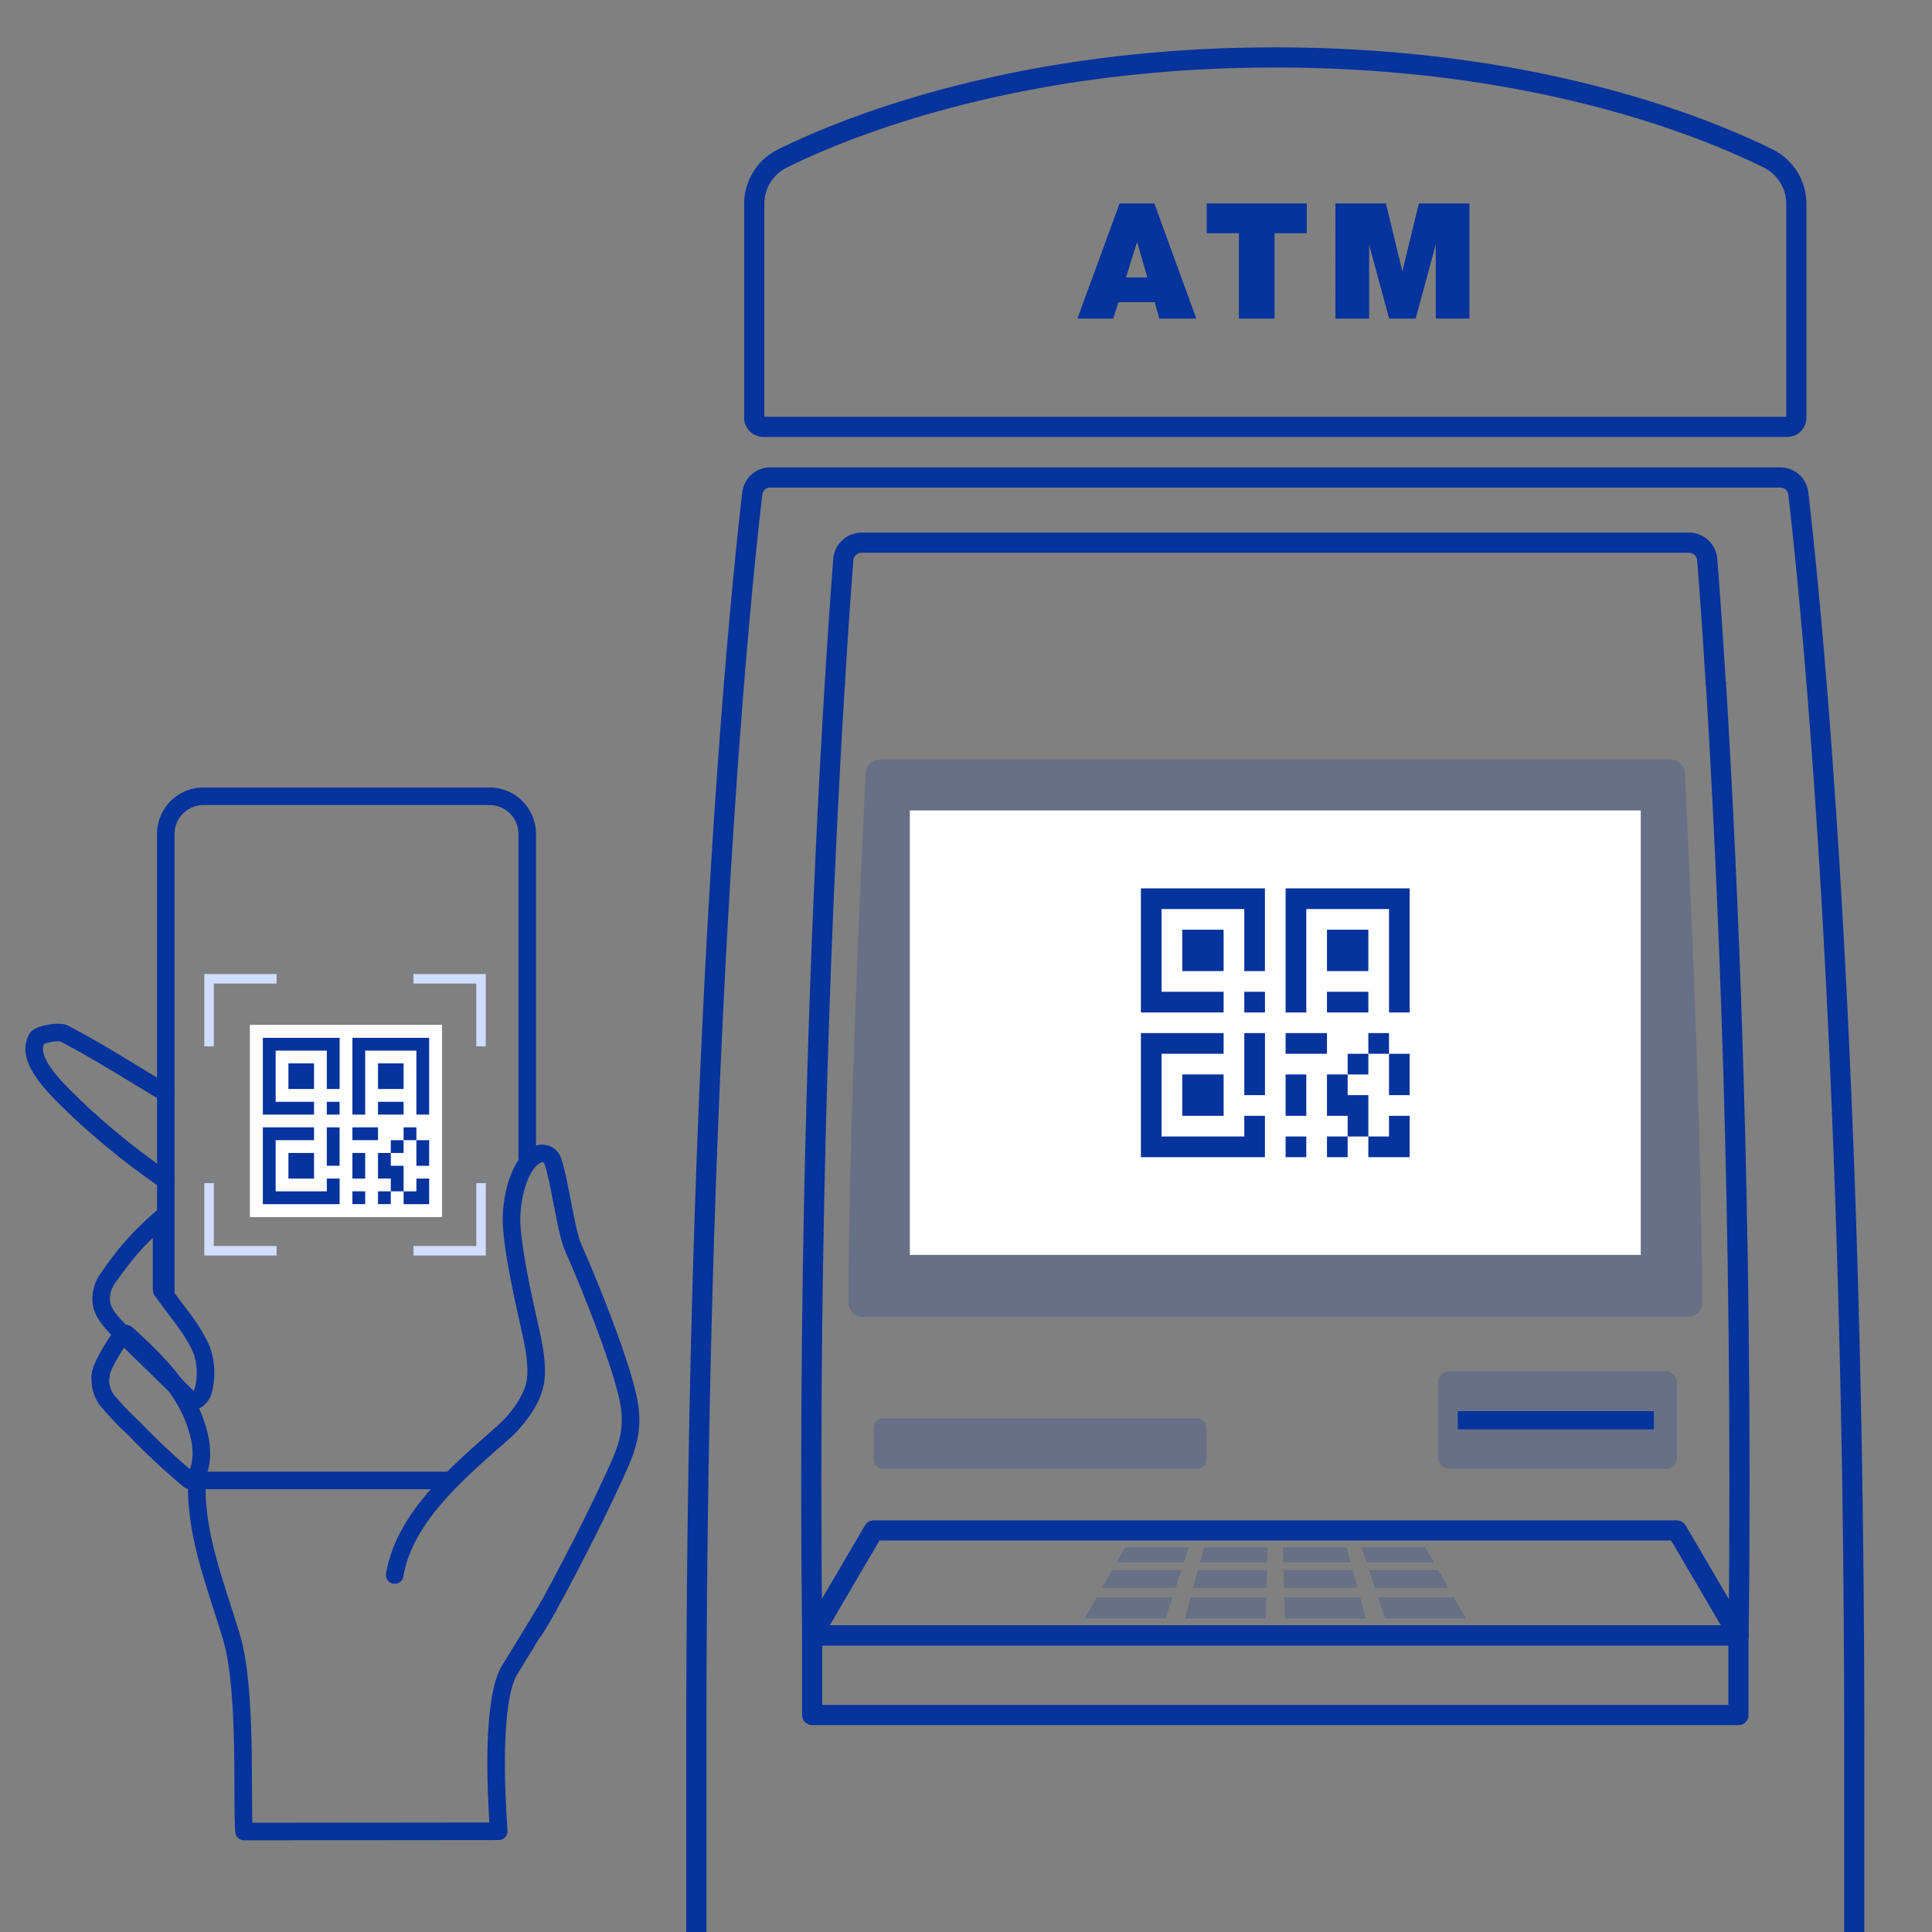 <svg xmlns="http://www.w3.org/2000/svg" xmlns:xlink="http://www.w3.org/1999/xlink" width="440" height="440" viewBox="0 0 440 440"><rect x="0" y="0" width="440" height="440" fill="#808080" stroke="none"/><defs><style>.a,.c,.g{fill:none;}.b{clip-path:url(#a);}.c,.g,.i{stroke:#06339c;stroke-linecap:round;stroke-linejoin:round;}.c{stroke-width:4.59px;}.d,.e{fill:#06339c;}.e{opacity:0.2;}.f,.i{fill:#fff;}.g,.i{stroke-width:4px;}.h{fill:#d1ddff;}</style><clipPath id="a"><rect class="a" width="440" height="440"/></clipPath></defs><g class="b"><path class="c" d="M409.55,112.37a4.12,4.12,0,0,0-4.08-3.63H175.41a4.11,4.11,0,0,0-4.08,3.63c-2.29,19.52-12.74,117.48-12.74,284V517.93h263.7V396.35C422.29,229.85,411.84,131.89,409.55,112.37Z"/><path class="c" d="M171.77,46.43a11.53,11.53,0,0,1,6.45-10.35c14.53-7.17,53.27-23,112.22-23s97.68,15.79,112.22,23a11.53,11.53,0,0,1,6.44,10.35v48.7A2.08,2.08,0,0,1,407,97.22H173.86a2.09,2.09,0,0,1-2.09-2.09Z"/><path class="d" d="M255,46.37h7.88l9.53,26.16h-8.36L263,68.79h-8.32l-1.17,3.74h-8.1Zm6.34,16.82L259,55.13h-.07l-2.53,8.06Z"/><path class="d" d="M282.19,53.08h-7.33V46.37h22.72v6.71h-7.33V72.53h-8.06Z"/><path class="d" d="M304.14,46.37h11.47l3.73,15.39h.08l3.74-15.39h11.46V72.53H327V55.75h-.07l-4.54,16.78h-6l-4.55-16.78h-.07V72.53h-7.62Z"/><path class="d" d="M255,46.37h7.88l9.53,26.16h-8.36L263,68.79h-8.32l-1.17,3.74h-8.1Zm6.34,16.82L259,55.13h-.07l-2.53,8.06Z"/><path class="d" d="M282.19,53.08h-7.33V46.37h22.72v6.71h-7.33V72.53h-8.06Z"/><path class="d" d="M304.14,46.37h11.47l3.73,15.39h.08l3.74-15.39h11.46V72.53H327V55.75h-.07l-4.54,16.78h-6l-4.55-16.78h-.07V72.53h-7.62Z"/><path class="c" d="M390.75,155.62c-.83-13.58-1.55-23.21-1.94-28.17a4.19,4.19,0,0,0-4.18-3.86H196.24a4.19,4.19,0,0,0-4.18,3.86c-.38,5-1.1,14.59-1.93,28.17"/><path class="c" d="M190.13,155.62c-2.57,41.71-6.28,120.76-5.17,216.83h211c1.1-96.07-2.6-175.12-5.17-216.83"/><path class="e" d="M383.71,176.08A3.21,3.21,0,0,0,380.5,173H200.38a3.22,3.22,0,0,0-3.22,3.05c-.73,14.57-3.8,78.06-3.95,120.63a3.21,3.21,0,0,0,3.21,3.23h188a3.21,3.21,0,0,0,3.22-3.23C387.52,254.14,384.44,190.65,383.71,176.08Z"/><rect class="e" x="198.97" y="323.01" width="75.81" height="11.54" rx="2.15"/><polygon class="c" points="381.91 348.56 290.44 348.56 198.97 348.56 184.96 372.45 290.44 372.45 395.92 372.45 381.91 348.56"/><rect class="e" x="327.52" y="312.3" width="54.39" height="22.25" rx="2.51"/><polygon class="e" points="269.65 355.8 254.33 355.8 256.25 352.42 270.76 352.42 269.65 355.8"/><polygon class="e" points="288.62 355.8 273.29 355.8 274.2 352.42 288.72 352.42 288.62 355.8"/><polygon class="e" points="307.58 355.8 292.26 355.8 292.16 352.42 306.67 352.42 307.58 355.8"/><polygon class="e" points="326.55 355.8 311.22 355.8 310.12 352.42 324.63 352.42 326.55 355.8"/><polygon class="e" points="267.75 361.61 251.02 361.61 253.3 357.61 269.06 357.61 267.75 361.61"/><polygon class="e" points="288.45 361.61 271.72 361.61 272.8 357.61 288.57 357.61 288.45 361.61"/><polygon class="e" points="309.16 361.61 292.43 361.61 292.31 357.61 308.07 357.61 309.16 361.61"/><polygon class="e" points="329.86 361.61 313.13 361.61 311.82 357.61 327.58 357.61 329.86 361.61"/><polygon class="e" points="265.46 368.59 247.04 368.59 249.78 363.76 267.04 363.76 265.46 368.59"/><polygon class="e" points="288.25 368.59 269.83 368.59 271.14 363.76 288.39 363.76 288.25 368.59"/><polygon class="e" points="311.05 368.59 292.63 368.59 292.49 363.76 309.74 363.76 311.05 368.59"/><polygon class="e" points="333.84 368.59 315.42 368.59 313.84 363.76 331.09 363.76 333.84 368.59"/><rect class="c" x="184.96" y="372.45" width="210.96" height="18.13"/><rect class="d" x="332" y="321.38" width="44.66" height="4.15"/><polygon class="f" points="322.58 184.57 207.21 184.57 207.21 285.8 221.35 285.8 373.67 285.8 373.67 184.57 322.58 184.57"/><rect class="f" x="249" y="191.49" width="82.87" height="82.87"/><polygon class="d" points="264.54 202.32 259.83 202.32 259.83 207.03 259.83 225.87 259.83 230.58 264.54 230.58 278.67 230.58 278.67 225.87 264.54 225.87 264.54 207.03 283.38 207.03 283.38 221.16 288.08 221.16 288.08 207.03 288.08 202.32 283.38 202.32 264.54 202.32"/><rect class="d" x="269.25" y="211.74" width="9.42" height="9.42"/><rect class="d" x="283.38" y="225.87" width="4.71" height="4.71"/><rect class="d" x="302.21" y="211.74" width="9.42" height="9.42"/><rect class="d" x="302.21" y="225.87" width="9.42" height="4.71"/><polygon class="d" points="316.34 202.32 297.5 202.32 292.79 202.32 292.79 207.03 292.79 230.58 297.5 230.58 297.5 207.03 316.34 207.03 316.34 230.58 321.05 230.58 321.05 207.03 321.05 202.32 316.34 202.32"/><rect class="d" x="283.38" y="235.28" width="4.71" height="14.13"/><rect class="d" x="269.25" y="244.7" width="9.42" height="9.42"/><polygon class="d" points="283.38 258.83 264.54 258.83 264.54 239.99 278.67 239.99 278.67 235.28 264.54 235.28 259.83 235.28 259.83 239.99 259.83 258.83 259.83 263.54 264.54 263.54 283.38 263.54 288.08 263.54 288.08 258.83 288.08 254.12 283.38 254.12 283.38 258.83"/><rect class="d" x="311.63" y="235.28" width="4.71" height="4.71"/><rect class="d" x="306.92" y="239.99" width="4.71" height="4.71"/><rect class="d" x="292.79" y="235.28" width="9.42" height="4.71"/><rect class="d" x="316.34" y="239.99" width="4.71" height="9.42"/><polygon class="d" points="302.21 249.41 302.21 254.12 306.92 254.12 306.92 258.83 311.63 258.83 311.63 254.12 311.63 249.41 306.92 249.41 306.92 244.7 302.21 244.7 302.21 249.41"/><polygon class="d" points="316.34 263.54 321.05 263.54 321.05 258.83 321.05 254.12 316.34 254.12 316.34 258.83 311.63 258.83 311.63 263.54 316.34 263.54"/><rect class="d" x="302.21" y="258.83" width="4.71" height="4.71"/><rect class="d" x="292.79" y="258.83" width="4.71" height="4.71"/><rect class="d" x="292.79" y="244.7" width="4.71" height="9.42"/><path class="g" d="M44.92,335.93C44,348.6,49.18,361,52.7,372.75,56.34,384.9,55,410,55.58,417.12l58-.06c-.71-10.25-1.48-29.14,2.23-36.31l9.12-14.92"/><path class="g" d="M37.76,248.92c-7.58-4.46-15.3-9.48-23.22-13.57-1.11-.57-5.53.21-6.06,1.06-3.1,5,4.88,12.08,9.84,16.89a170.1,170.1,0,0,0,19.44,15.54"/><path class="g" d="M43.21,320.93c-2.45-5.21-6.45-9.55-10.47-13.51-.68-.67-2.84-2.65-3.66-3.4s-1.09-.28-1.68.55a41.13,41.13,0,0,0-4,6.81,6.15,6.15,0,0,0-.56,2.17,2.47,2.47,0,0,1,.16-.26"/><path class="g" d="M37.76,293.74V189.92a8.57,8.57,0,0,1,8.56-8.57h65.19a8.57,8.57,0,0,1,8.56,8.57V263.5"/><path class="g" d="M102.39,337.16H46.32"/><rect class="f" x="56.95" y="233.44" width="43.71" height="43.71"/><polygon class="f" points="62.78 236.36 59.86 236.36 59.86 239.27 59.86 250.93 59.86 253.84 62.78 253.84 71.52 253.84 71.52 250.93 62.78 250.93 62.78 239.27 74.43 239.27 74.43 248.01 77.35 248.01 77.35 239.27 77.35 236.36 74.43 236.36 62.78 236.36"/><rect class="f" x="65.69" y="242.18" width="5.83" height="5.83"/><rect class="f" x="74.43" y="250.93" width="2.91" height="2.91"/><rect class="f" x="86.09" y="242.18" width="5.83" height="5.83"/><rect class="f" x="86.09" y="250.93" width="5.83" height="2.91"/><polygon class="f" points="94.83 236.36 83.17 236.36 80.26 236.36 80.26 239.27 80.26 253.84 83.17 253.84 83.17 239.27 94.83 239.27 94.83 253.84 97.74 253.84 97.74 239.27 97.74 236.36 94.83 236.36"/><rect class="f" x="74.43" y="256.75" width="2.91" height="8.74"/><rect class="f" x="65.69" y="262.58" width="5.83" height="5.83"/><polygon class="f" points="74.43 271.32 62.78 271.32 62.78 259.67 71.52 259.67 71.52 256.75 62.78 256.75 59.86 256.75 59.86 259.67 59.86 271.32 59.86 274.24 62.78 274.24 74.43 274.24 77.35 274.24 77.35 271.32 77.35 268.41 74.43 268.41 74.43 271.32"/><rect class="f" x="91.92" y="256.75" width="2.91" height="2.91"/><rect class="f" x="89" y="259.67" width="2.91" height="2.91"/><rect class="f" x="80.26" y="256.75" width="5.83" height="2.91"/><rect class="f" x="94.83" y="259.67" width="2.91" height="5.83"/><polygon class="f" points="86.09 265.5 86.09 268.41 89 268.41 89 271.32 91.92 271.32 91.92 268.41 91.92 265.5 89 265.5 89 262.58 86.09 262.58 86.09 265.5"/><polygon class="f" points="94.83 274.24 97.74 274.24 97.74 271.32 97.74 268.41 94.83 268.41 94.83 271.32 91.92 271.32 91.92 274.24 94.83 274.24"/><rect class="f" x="86.09" y="271.32" width="2.91" height="2.91"/><rect class="f" x="80.26" y="271.32" width="2.91" height="2.91"/><rect class="f" x="80.26" y="262.58" width="2.91" height="5.83"/><rect class="f" x="56.95" y="233.44" width="43.71" height="43.71"/><polygon class="d" points="62.78 236.36 59.86 236.36 59.86 239.27 59.86 250.93 59.86 253.84 62.78 253.84 71.52 253.84 71.52 250.93 62.78 250.93 62.78 239.27 74.43 239.27 74.43 248.01 77.35 248.01 77.35 239.27 77.35 236.36 74.43 236.36 62.78 236.36"/><rect class="d" x="65.69" y="242.18" width="5.83" height="5.83"/><rect class="d" x="74.43" y="250.93" width="2.91" height="2.91"/><rect class="d" x="86.09" y="242.18" width="5.83" height="5.83"/><rect class="d" x="86.09" y="250.93" width="5.83" height="2.91"/><polygon class="d" points="94.83 236.36 83.17 236.36 80.26 236.36 80.26 239.27 80.26 253.84 83.17 253.84 83.17 239.27 94.83 239.27 94.83 253.84 97.74 253.84 97.74 239.27 97.74 236.36 94.83 236.36"/><rect class="d" x="74.43" y="256.75" width="2.91" height="8.74"/><rect class="d" x="65.69" y="262.58" width="5.83" height="5.83"/><polygon class="d" points="74.43 271.32 62.78 271.32 62.78 259.67 71.52 259.67 71.52 256.75 62.78 256.75 59.86 256.75 59.86 259.67 59.86 271.32 59.86 274.24 62.78 274.24 74.43 274.24 77.35 274.24 77.35 271.32 77.35 268.41 74.43 268.41 74.43 271.32"/><rect class="d" x="91.92" y="256.75" width="2.91" height="2.91"/><rect class="d" x="89" y="259.67" width="2.91" height="2.91"/><rect class="d" x="80.26" y="256.75" width="5.83" height="2.91"/><rect class="d" x="94.83" y="259.67" width="2.91" height="5.83"/><polygon class="d" points="86.09 265.5 86.09 268.41 89 268.41 89 271.32 91.92 271.32 91.92 268.41 91.92 265.5 89 265.5 89 262.58 86.09 262.58 86.09 265.5"/><polygon class="d" points="94.83 274.24 97.74 274.24 97.74 271.32 97.74 268.41 94.83 268.41 94.83 271.32 91.92 271.32 91.92 274.24 94.83 274.24"/><rect class="d" x="86.09" y="271.32" width="2.91" height="2.91"/><rect class="d" x="80.26" y="271.32" width="2.91" height="2.91"/><rect class="d" x="80.26" y="262.58" width="2.91" height="5.83"/><path class="g" d="M121.74,371.25c4.1-6.48,13.34-24.56,17-32.55,3.29-7.15,6-11.88,4.38-19.88-1.85-9-8.89-26.31-12.64-34.84-1.56-3.57-3-14.84-4.5-19.3a2.57,2.57,0,0,0-4-1.52c-3.86,2.21-5.48,9.72-5.48,14.47,0,7.17,3.62,22,4.61,26.72.7,3.33,1.5,8.06.61,11.29-1,3.87-4.08,7.85-7,10.48-9.52,8.46-22.58,19.06-24.82,32.57"/><path class="g" d="M43,318.52c1.44,1.45,2.92-.61,3.23-1.59a15.9,15.9,0,0,0-.14-9c-1-2.8-3.27-6.06-5.21-8.63-1-1.27-4.08-5.45-4.08-5.47V277.38a71.25,71.25,0,0,0-7.15,7.05c-1.9,2.22-4.26,5.49-5.19,6.84a7.89,7.89,0,0,0-1.37,5.36c.24,2.66,2.9,5.13,4.6,6.95l.29.3a5.09,5.09,0,0,0-.57.69,41.78,41.78,0,0,0-3.95,6.81,8.84,8.84,0,0,0-.4,1.14,7.75,7.75,0,0,0,1.22,6.24,69.65,69.65,0,0,0,6.21,6.54A157.38,157.38,0,0,0,43,337a.93.93,0,0,0,1.29-.09c2.88-4.58,1.27-10.56-.62-15a31.85,31.85,0,0,0-3.73-6.45C41.17,316.68,42.32,317.86,43,318.52Z"/><polygon class="h" points="94.16 283.77 108.47 283.77 108.47 269.46 110.63 269.46 110.63 285.93 94.16 285.93 94.16 283.77"/><polygon class="h" points="48.69 269.46 48.69 283.77 62.99 283.77 62.99 285.93 46.53 285.93 46.53 269.46 48.69 269.46"/><polygon class="h" points="94.16 221.83 110.63 221.83 110.63 238.3 108.47 238.3 108.47 223.99 94.16 223.99 94.16 221.83"/><polygon class="h" points="62.99 221.83 62.99 223.99 48.69 223.99 48.69 238.3 46.53 238.3 46.53 221.83 62.99 221.83"/><line class="i" x1="27.67" y1="303.58" x2="42.98" y2="318.52"/></g></svg>